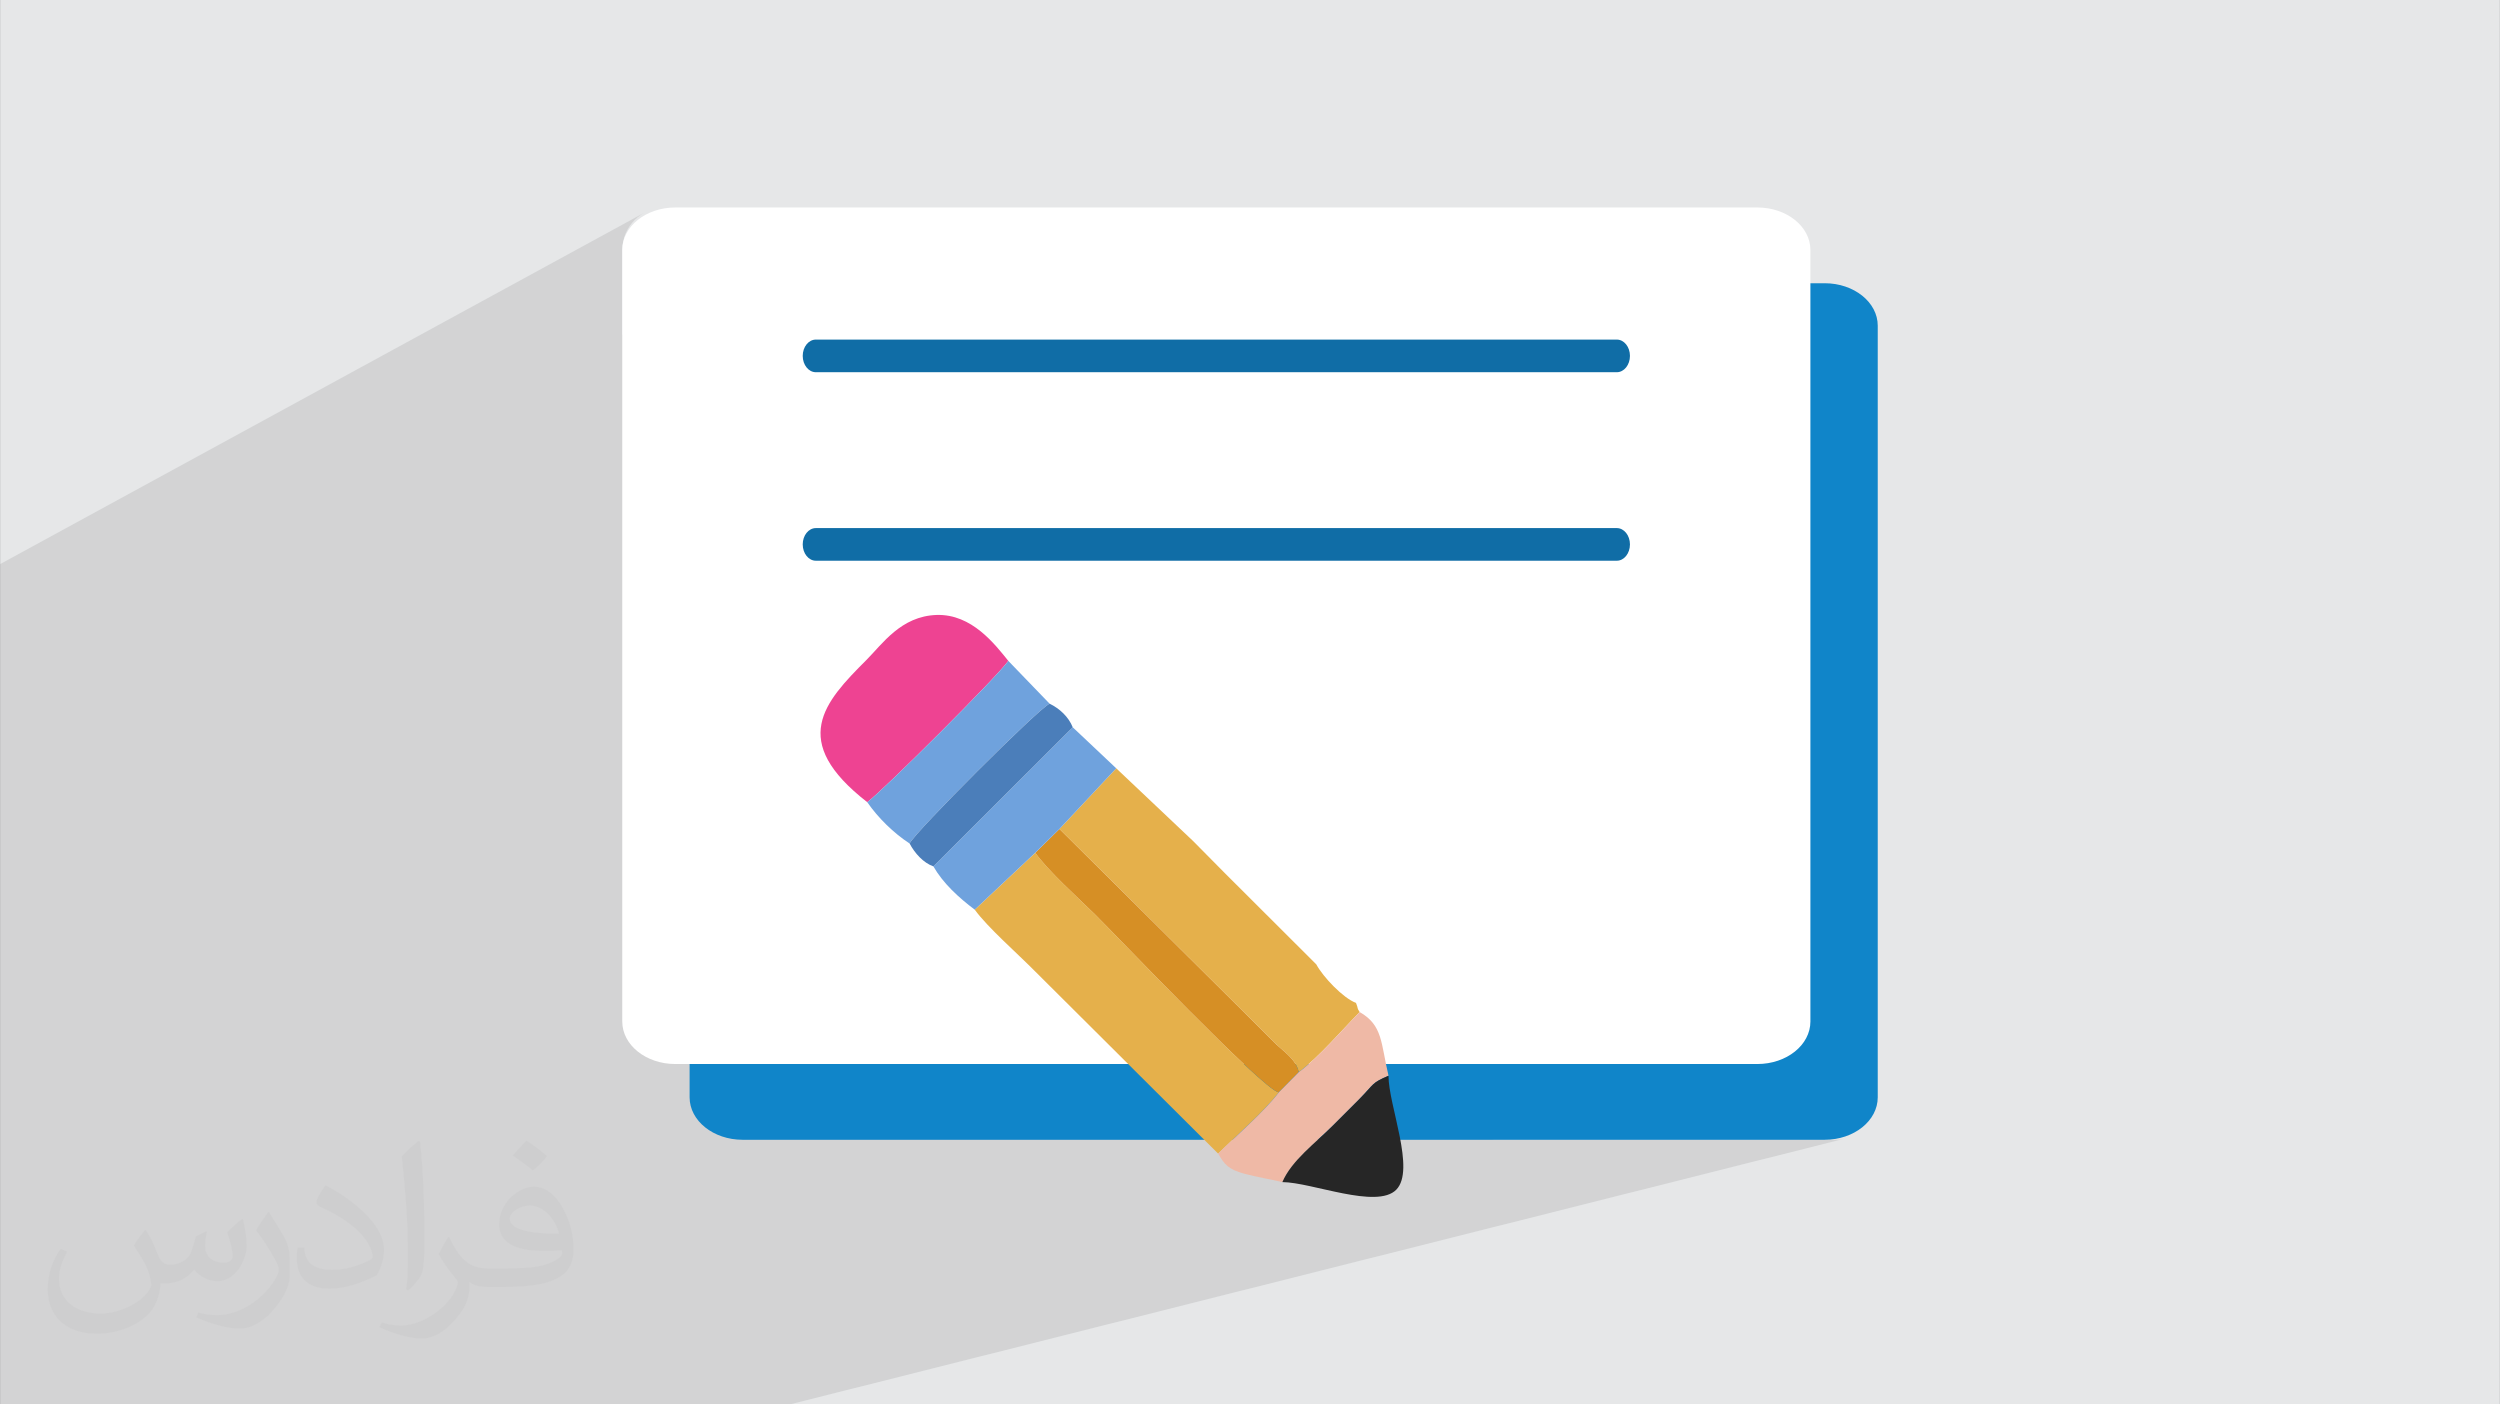 <?xml version="1.0" encoding="UTF-8"?>
<!DOCTYPE svg PUBLIC "-//W3C//DTD SVG 1.0//EN" "http://www.w3.org/TR/2001/REC-SVG-20010904/DTD/svg10.dtd">
<!-- Creator: CorelDRAW -->
<svg xmlns="http://www.w3.org/2000/svg" xml:space="preserve" width="3.708in" height="2.083in" version="1.0" style="shape-rendering:geometricPrecision; text-rendering:geometricPrecision; image-rendering:optimizeQuality; fill-rule:evenodd; clip-rule:evenodd"
viewBox="0 0 3708.33 2083.33"
 xmlns:xlink="http://www.w3.org/1999/xlink"
 xmlns:xodm="http://www.corel.com/coreldraw/odm/2003">
 <rect x="0" y="0" width="3708.33" height="2083.33" fill="#333333" stroke="none"/>
 <defs>
  <style type="text/css">
   <![CDATA[
    .fil3 {fill:#1085C9}
    .fil11 {fill:#262626}
    .fil12 {fill:#4B7EBA}
    .fil9 {fill:#6FA2DD}
    .fil8 {fill:#D68F25}
    .fil6 {fill:#E5B04B}
    .fil0 {fill:#E6E7E8}
    .fil7 {fill:#EE4392}
    .fil10 {fill:#EFB9A6}
    .fil4 {fill:white}
    .fil5 {fill:#106DA6;fill-rule:nonzero}
    .fil2 {fill:#373435;fill-opacity:0.031}
    .fil1 {fill:#2B2A29;fill-opacity:0.102}
   ]]>
  </style>
 </defs>
 <g id="Layer_x0020_1">
  <path class="fil0" d="M-0 0l3708.33 0 0 2083.33 -3708.33 0 0 -2083.33z"/>
  <path class="fil1" d="M1655.74 1139.76l-199.72 74.07 44.42 -44.36 901.78 -338.18 -3.93 0.49 -676.49 0 684.08 -281.52 -3.66 1.41 -3.93 0.49 -1188.15 0 -3.93 -0.49 -3.67 -1.41 -3.31 -2.23 -2.89 -2.96 -2.38 -3.59 -1.8 -4.11 -1.13 -4.55 -0.4 -4.88 0.4 -4.88 1.13 -4.55 1.8 -4.12 2.38 -3.59 2.89 -2.95 3.31 -2.23 -179.71 88.98 0 -111.47 0.33 -6.42 0.96 -6.24 1.56 -6.03 2.12 -5.78 2.67 -5.51 3.17 -5.2 3.63 -4.86 4.07 -4.48 4.48 -4.07 4.86 -3.63 5.2 -3.17 -132.93 69 0 -126 0.33 -6.42 0.96 -6.24 1.56 -6.03 2.12 -5.78 2.67 -5.51 3.17 -5.2 3.63 -4.86 4.07 -4.48 4.48 -4.07 4.86 -3.63 5.2 -3.17 -955.98 521.48 0 138.94 0 125.29 0 13.38 0 27.48 0 40.09 0 146.57 0 13.8 0 26.79 0 36.54 0 94.2 0 14.29 0 159.12 0 10.78 0 33.44 0 285.46 0 80.26 368.99 0 53.54 0 64.94 0 36.37 0 83.61 0 83.77 0 189.54 0 291.1 0 1563.18 -393.82 -6.24 0.96 -6.42 0.33 -508.98 0 427.77 -115.22 -6.03 1.56 -6.24 0.96 -6.42 0.33 -681.2 0 2.24 -1.95 5.79 -5.29 5.82 -5.54 5.84 -5.73 5.84 -5.89 5.83 -6 5.8 -6.06 5.75 -6.09 5.7 -6.06 5.62 -6 5.53 -5.89 5.42 -5.74 5.29 -5.54 5.16 -5.29 -1.4 -2.16 -0.86 -1.52 -0.48 -1.13 -0.28 -0.99 -0.24 -1.12 -0.38 -1.5 -0.68 -2.13 -1.16 -3.04 -3.66 -1.57 -3.87 -2.09 -4.05 -2.56 -4.17 -2.98 -4.25 -3.33 -4.28 -3.63 -4.27 -3.87 -4.2 -4.07 -4.11 -4.22 -3.96 -4.3 -3.76 -4.33 -3.52 -4.31 -3.24 -4.22 -2.91 -4.09 -2.54 -3.91 -2.11 -3.66 -135.11 -134.81 -47.53 -48.06 -114.14 -107.98 -0.01 0.02z"/>
  <path class="fil2" d="M216.29 1824.69c7.08,10.72 11.67,21.04 16.15,32.5 3.33,6.67 5.1,18.96 20.73,18.96 4.58,0 11.15,-1.35 16.98,-4.58 6.56,-3.44 11.56,-8.65 14.17,-16.56l6.25 -21.04 15.21 -7.5 1.04 1.04c-2.08,7.92 -2.59,15.52 -2.59,21.46 0,17.6 15.21,24.27 27.29,24.27 7.08,0 13.44,-3.44 13.44,-9.91 0,-8.33 -3.54,-22.5 -8.13,-35.21 7.08,-7.08 14.17,-14.17 22.3,-19.9l1.25 0.63c3.54,15 5.52,29.8 5.52,39.69 0,9.69 -4.28,20.42 -7.81,27.4 -7.29,13.75 -20.21,24.69 -35.83,24.69 -11.87,0 -25.1,-5.94 -34.17,-16.98l-0.52 0c-8.54,10.63 -21.77,20.21 -42.93,20.21l-6.56 0c-1.04,13.96 -4.06,23.85 -8.65,32.71 -12.6,24.58 -50,41.98 -85.21,41.98 -48.96,0 -73.54,-28.23 -73.54,-65.83 0,-23.22 7.6,-44.79 19.27,-60.1l9.57 3.96c-7.29,13.96 -12.19,27.08 -12.19,40 0,35.21 28.65,51.98 61.67,51.98 30.63,0 68.54,-19.48 75.43,-42.08 -2.59,-24.69 -11.87,-36.24 -26.04,-58.75 4.28,-7.5 9.8,-15 16.67,-23.02l1.25 0 0 0 0 0 -0.01 -0.04 -0 0.02zm564.68 -132.5c10.31,6.46 20.42,14.06 30.31,22.81 -5.52,7.81 -12.4,14.9 -20.94,21.15 -9.91,-8.02 -19.79,-14.9 -29.91,-22.19 6.87,-7.71 13.65,-15.1 20.52,-21.77l0 0 0 0 0 0 0 0 0 0 0.01 0 0 -0zm5.31 96.26c-16.67,0 -30.31,10.94 -30.31,19.06 0,17.41 33.33,22.81 73.23,22.59 -5,-20.42 -22.5,-41.67 -42.93,-41.67l0 0.01 0.01 0.01zm-37.41 93.13c21.67,0 40.63,-0.63 55.1,-4.28 16.15,-4.06 29.8,-12.19 29.8,-17.81 0,-1.46 0,-3.22 -0.52,-4.69 -9.06,0.83 -19.48,0.83 -28.54,0.83 -29.37,0 -51.87,-6.67 -60.73,-23.13 -2.19,-4.58 -3.74,-9.69 -3.74,-15.52 0,-15.94 6.87,-31.46 18.96,-42.19 10.09,-8.85 21.25,-14.37 32.6,-14.37 20.52,0 36.87,16.46 48.33,42.41 6.25,14.17 10.52,30.52 10.52,51.15 0,13.75 -3.74,25.31 -12.29,33.85 -15.94,15.43 -45.31,21.25 -90.31,21.25l-20.42 0 0 0 -5.31 0c-11.15,0 -19.17,-1.98 -25.52,-6.87l-1.04 0c0.31,2.59 0.52,5.1 0.52,7.5 0,10.09 -3.33,23.02 -10.09,33.33 -20,29.69 -41.67,42.59 -60.42,42.59 -18.96,0 -42.19,-7.29 -63.13,-16.78l3.74 -7.29c6.77,2.81 16.15,4.69 29.06,4.69 33.85,0 78.33,-32.5 83.85,-64.27 -1.25,-2.59 -3.54,-6.04 -6.77,-9.69 -9.91,-11.77 -16.15,-21.56 -21.98,-31.87 5,-9.91 9.57,-17.81 13.85,-25l1.77 -0.21c14.48,29.48 27.6,46.35 56.87,46.35l4.58 0 0 0 21.25 0 0 0 0 0 0 0 0 0 0 0 0.04 0 -0.01 0zm-146.67 31.15c2.5,-13.54 2.7,-28.74 2.7,-42.93l0 -21.04c0,-39.27 -5,-96.35 -9.06,-133.54 7.08,-7.6 16.98,-16.56 24.79,-22.59l2.3 0.63c5.31,46.77 6.56,100.94 6.56,151.04 0,13.13 -0.52,25.94 -1.77,35.31 -0.73,11.87 -7.6,20.83 -22.3,34.58l-3.22 -1.46 0.01 0zm-150.94 -61.98c0.73,18.44 9.8,32.92 41.46,32.92 19.69,0 36.35,-5.1 54.79,-13.85 3.33,-1.46 5.1,-3.44 5.1,-5.1 0,-11.56 -8.85,-26.87 -23.74,-40.83 -14.48,-13.13 -33.65,-24.69 -51.56,-32.4 -6.15,-2.59 -8.13,-5.31 -8.13,-7.92 0,-5.31 7.08,-16.46 12.92,-24.48l1.98 -0.21c20.52,10.72 43.44,26.67 60.42,44.37 15.43,16.35 25,32.92 25,50.94 0,13.33 -4.06,25.83 -10.63,37.5 -22.5,11.35 -46.46,20 -70.2,20 -28.85,0 -48.54,-13.54 -48.54,-45.31 0,-3.44 0,-8.74 1.25,-15.63l9.91 0 0 0 0 0 0 0 0 0 0 0 -0.01 0 -0.01 0zm-52.19 -52.4l17.92 28.96c6.56,10.72 12.71,22.41 12.71,40.83l0 23.54c0,19.06 -12.19,39.48 -31.87,59.69 -15.43,13.65 -29.06,19.48 -41.67,19.48 -18.75,0 -40.21,-5.83 -65,-16.46l2.81 -7.29c7.81,2.08 16.87,3.85 28.02,3.85 35.63,-0.21 72.08,-26.25 88.74,-58.02 1.98,-3.65 2.7,-7.08 2.7,-9.48 0,-3.65 -1.98,-7.71 -3.54,-11.35 -9.06,-17.07 -19.17,-32.71 -30.31,-47.19 5.83,-9.17 11.67,-18.02 18.02,-26.77l1.46 0.21 0 0 0 0 0 0 0 0 0 0 -0.01 0 0.02 0.01z"/>
  <g id="_2290671065968">
   <g>
    <path class="fil3" d="M1022.85 1627.77l0 -1144.6c0,-34.79 35.23,-63.01 78.67,-63.01l1605.2 0c43.43,0 78.66,28.22 78.66,63.01l0 1144.6c-0,34.79 -35.23,63.01 -78.67,63.01l-1605.2 0.01c-43.43,-0.01 -78.66,-28.22 -78.66,-63.02z"/>
    <path class="fil4" d="M922.95 1515.39l0 -1144.6c0,-34.8 35.23,-63.01 78.67,-63.01l1605.2 0c43.43,0 78.66,28.22 78.66,63.01l0.01 1144.6c-0.01,34.79 -35.24,63.01 -78.67,63.01l-1605.2 0c-43.43,-0 -78.66,-28.22 -78.66,-63.02z"/>
    <g>
     <path class="fil5" d="M1210.15 552.17c-10.77,0 -19.5,-10.85 -19.5,-24.22 0,-13.37 8.73,-24.2 19.5,-24.2l1188.15 0c10.77,0 19.5,10.85 19.5,24.2 0,13.37 -8.73,24.22 -19.5,24.22l-1188.15 0z"/>
     <path class="fil5" d="M1210.15 831.8c-10.77,0 -19.5,-10.85 -19.5,-24.2 0,-13.37 8.73,-24.22 19.5,-24.22l1188.15 0c10.77,0 19.5,10.85 19.5,24.22 0,13.37 -8.73,24.2 -19.5,24.2l-1188.15 0z"/>
    </g>
   </g>
   <g>
    <path class="fil6" d="M1769.88 1247.74l47.53 48.06 135.11 134.81c10.04,18.77 40.05,50.22 58.88,57.11 3.89,9.5 0.86,6.76 5.49,13.61 -27.1,27.5 -60.78,67.23 -90.41,89.08 -4.06,-19.56 -22.54,-30.31 -36.81,-44.51 -16.67,-16.57 -28.76,-28.71 -45.47,-45.44l-272.71 -270.77 84.23 -89.96 114.14 107.98 0.01 0.01z"/>
    <path class="fil6" d="M1896.8 1620.48c-21.12,28.04 -63.28,64.52 -89.93,90.79l-272.21 -271.01c-25.73,-26.09 -69.85,-64.62 -88.83,-90.83l89.74 -84.4c19.65,27.42 62.48,65.72 88.83,91.58 28.11,27.59 248.7,259.71 272.4,263.86l0 0.01z"/>
    <path class="fil7" d="M1495.64 980.36c-15.19,22.22 -184.98,191.69 -209.24,209.63 -116.94,-90.94 -63.96,-148.26 -1.21,-211 23.57,-23.56 51.17,-64.97 103.96,-66.73 52.54,-1.75 86.88,43.98 106.49,68.11l0 -0.01z"/>
    <path class="fil8" d="M1926.49 1590.43l-29.69 30.06c-23.7,-4.15 -244.29,-236.27 -272.4,-263.86 -26.35,-25.86 -69.19,-64.16 -88.83,-91.58l35.93 -35.32 272.71 270.77c16.7,16.72 28.78,28.86 45.47,45.44 14.27,14.19 32.76,24.96 36.81,44.51l0 -0.01z"/>
    <path class="fil9" d="M1655.74 1139.76l-84.23 89.96 -35.93 35.32 -89.74 84.4c-23.83,-17.88 -47.03,-39.2 -61.34,-64.2l206.69 -206.38 64.55 60.9z"/>
    <path class="fil10" d="M2059.62 1595.75c-25.97,11.27 -20.18,11.3 -43.74,35.15 -14.55,14.73 -24.79,24.72 -39.37,39.37 -24.7,24.81 -60.86,51.29 -74.34,83.3 -19.47,-4.48 -38.07,-7.54 -56.15,-12.34 -24.62,-6.54 -30.07,-14.49 -39.13,-29.94 26.65,-26.27 68.8,-62.74 89.93,-90.79l29.69 -30.06c29.63,-21.86 63.31,-61.58 90.41,-89.08 34.36,19.63 31.2,45.8 42.72,94.4l-0.01 -0.01z"/>
    <path class="fil9" d="M1556.87 1043.85c-17.26,7.97 -198.89,189.7 -207.69,207.39 -23.5,-15.28 -46.74,-37.98 -62.78,-61.25 24.26,-17.94 194.04,-187.39 209.24,-209.63l61.22 63.48z"/>
    <path class="fil11" d="M1902.16 1753.57c13.48,-32.02 49.65,-58.49 74.34,-83.3 14.58,-14.65 24.83,-24.64 39.37,-39.37 23.57,-23.85 17.78,-23.89 43.74,-35.15 0.02,44.36 40.58,139.6 11.51,169.13 -28.85,29.31 -125.32,-11.07 -168.98,-11.31l0.01 0z"/>
    <path class="fil12" d="M1591.19 1078.87l-206.69 206.38c-14.96,-5.35 -27.63,-19.46 -35.31,-34.01 8.78,-17.69 190.43,-199.42 207.69,-207.39 14.91,7.24 28.21,19.62 34.32,35.01l0 0.01z"/>
   </g>
  </g>
 </g>
</svg>

